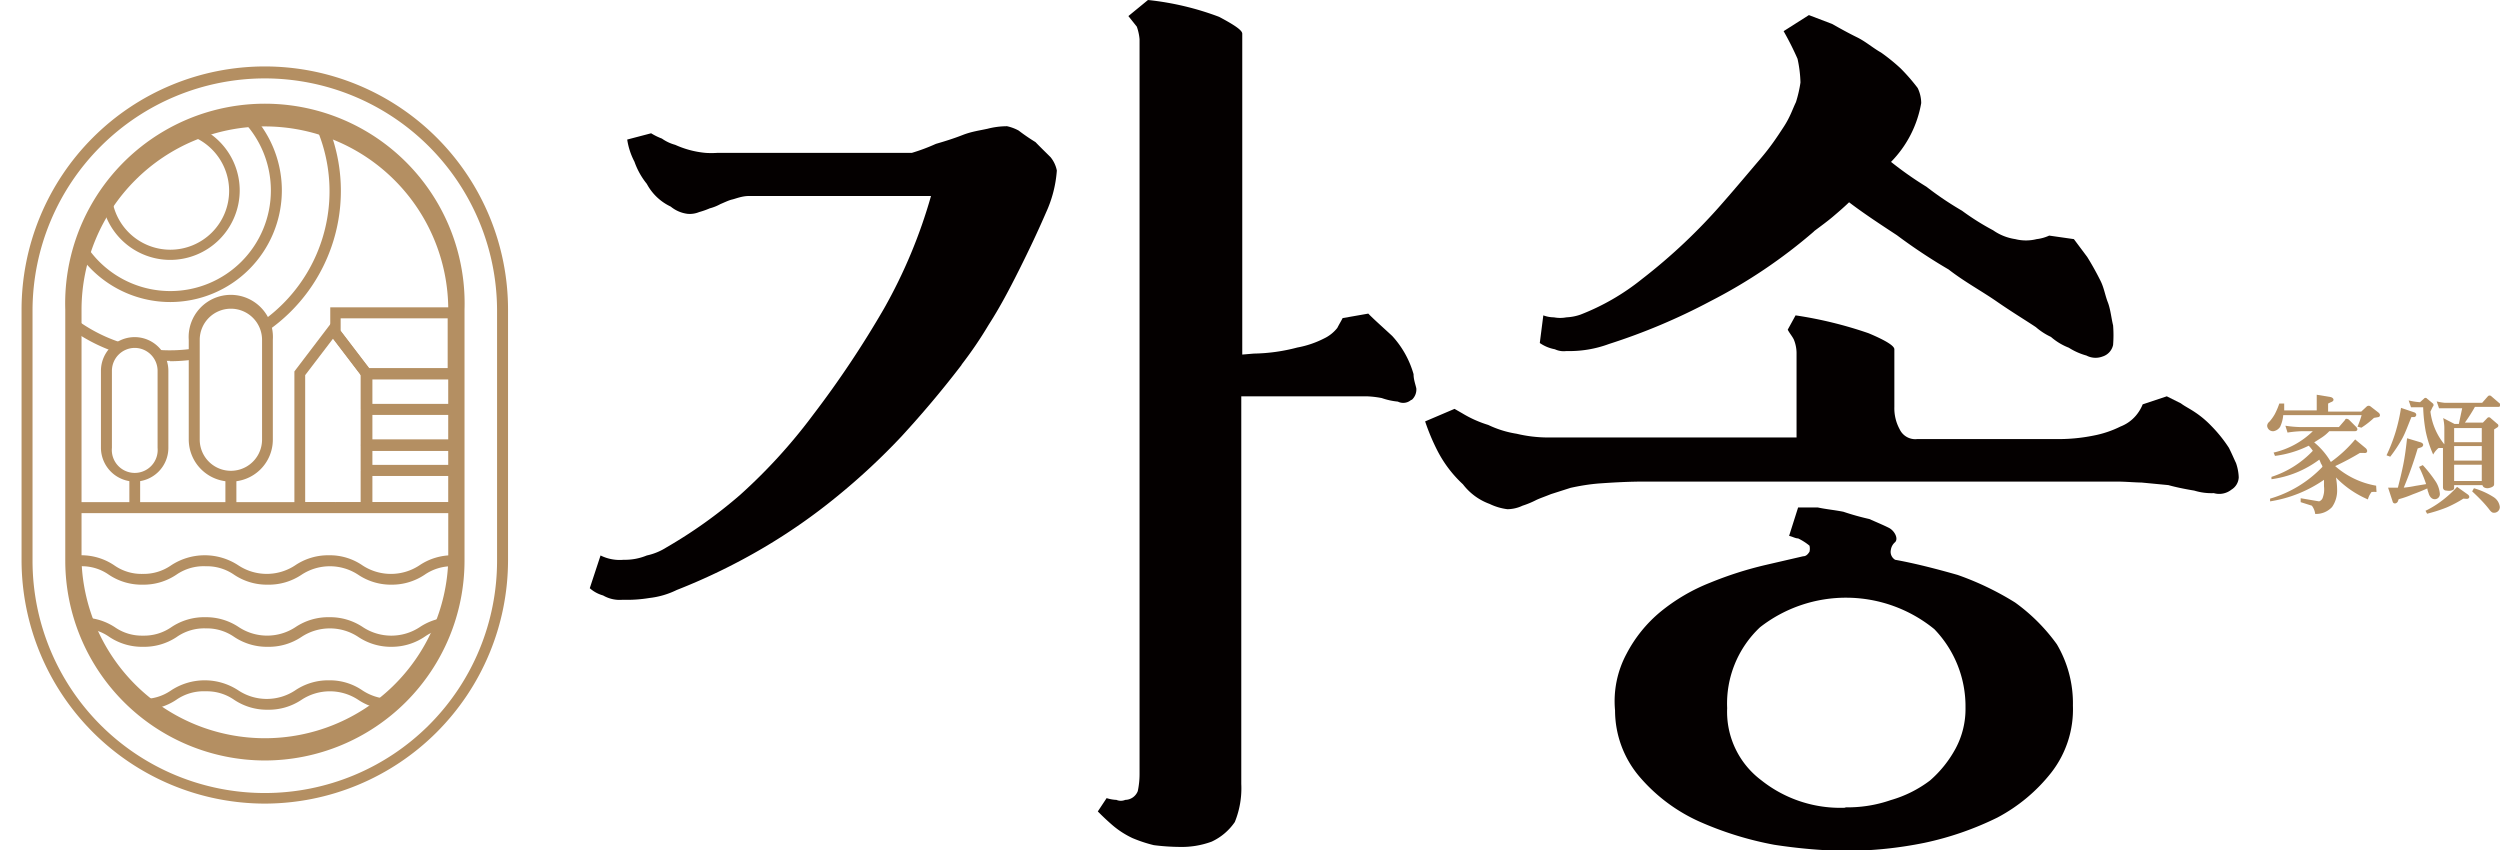 <svg id="레이어_1" data-name="레이어 1" xmlns="http://www.w3.org/2000/svg" xmlns:xlink="http://www.w3.org/1999/xlink" viewBox="0 0 127.55 43.39"><defs><style>.cls-1{fill:none;}.cls-2{clip-path:url(#clip-path);}.cls-3{fill:#040000;}.cls-4{fill:#b48f62;}.cls-5{clip-path:url(#clip-path-2);}</style><clipPath id="clip-path" transform="translate(0 0)"><rect class="cls-1" width="127.55" height="43.39"/></clipPath><clipPath id="clip-path-2" transform="translate(0 0)"><path class="cls-1" d="M3.74,15.8V28.61a9.77,9.77,0,1,0,19.54,0V15.8a9.77,9.77,0,0,0-19.54,0"/></clipPath></defs><g class="cls-2"><path class="cls-3" d="M49.05,18.63C48,20,47,21.17,46,22.26a33.68,33.68,0,0,1-3.31,3.08,29.69,29.69,0,0,1-3.71,2.59,31.15,31.15,0,0,1-4.45,2.17,4.24,4.24,0,0,1-1.4.41,7,7,0,0,1-1.36.09,1.69,1.69,0,0,1-1-.22,1.71,1.71,0,0,1-.68-.37l.55-1.67a2.2,2.2,0,0,0,1.18.22A2.91,2.91,0,0,0,33,28.34a3.07,3.07,0,0,0,1-.41,24.27,24.27,0,0,0,3.76-2.68,27.79,27.79,0,0,0,3.72-4.08,50.88,50.88,0,0,0,3.63-5.44A26.11,26.11,0,0,0,47.5,10H39.66c-.63,0-1.09,0-1.45,0s-.68.14-.86.18-.46.18-.59.23a2.34,2.34,0,0,1-.55.22,4.05,4.05,0,0,1-.54.19,1.25,1.25,0,0,1-.59.09,1.68,1.68,0,0,1-.86-.37A2.67,2.67,0,0,1,33,9.38a3.78,3.78,0,0,1-.63-1.13A3.56,3.56,0,0,1,32,7.12l1.22-.32a3.13,3.13,0,0,0,.55.27,2.15,2.15,0,0,0,.68.32A4.8,4.8,0,0,0,36,7.8a4.38,4.38,0,0,0,.59,0l9.93,0a9.76,9.76,0,0,0,1.23-.46c.45-.13.9-.27,1.36-.45s.86-.23,1.27-.32a4,4,0,0,1,1-.13,2.23,2.23,0,0,1,.59.22,9.93,9.93,0,0,0,.86.59c.27.28.5.5.77.77a1.55,1.55,0,0,1,.32.68,6.19,6.19,0,0,1-.55,2.14c-.41.95-.86,1.9-1.36,2.9s-1,1.95-1.58,2.85a20.2,20.2,0,0,1-1.36,2M72,20.4a.61.61,0,0,1-.68.09,3.44,3.44,0,0,1-.82-.18,4.91,4.91,0,0,0-.77-.09H63.33V40A4.56,4.56,0,0,1,63,41.94a2.92,2.92,0,0,1-1.18,1,4.42,4.42,0,0,1-1.63.27,11.09,11.09,0,0,1-1.32-.09,7,7,0,0,1-1.09-.36,4.53,4.53,0,0,1-1-.64c-.37-.32-.59-.54-.77-.72l.45-.68a1.86,1.86,0,0,0,.5.09.57.57,0,0,0,.45,0,.7.7,0,0,0,.64-.45,4.17,4.17,0,0,0,.09-.86V2A2.56,2.56,0,0,0,58,1.36L57.57.82l1-.82a14.53,14.53,0,0,1,3.63.86c.77.41,1.18.68,1.18.86V18.09l.59-.05a9.18,9.18,0,0,0,2.22-.31,4.92,4.92,0,0,0,1.36-.46,1.9,1.9,0,0,0,.68-.54c.09-.18.18-.32.27-.5L69.81,16c.27.28.68.64,1.22,1.14a4.84,4.84,0,0,1,1.09,1.95c0,.27.09.5.14.72a.71.71,0,0,1-.23.59" transform="translate(0 0)"/><path class="cls-3" d="M109.34,24.62c-.41,0-.86-.05-1.4-.05h-24c-.91,0-1.68.05-2.27.09s-1.13.14-1.54.23l-1,.32c-.32.13-.59.22-.77.31a4.52,4.52,0,0,1-.68.28,1.85,1.85,0,0,1-.77.18,2.89,2.89,0,0,1-.91-.27,3,3,0,0,1-1.36-1A6.17,6.17,0,0,1,73.34,23a10.84,10.84,0,0,1-.63-1.5l1.5-.64.4.23a5.84,5.84,0,0,0,1.32.59,5.2,5.2,0,0,0,1.45.45,6.89,6.89,0,0,0,1.54.19c.54,0,1,0,1.32,0H91.66V18a1.84,1.84,0,0,0-.14-.68c-.09-.18-.22-.32-.31-.5l.4-.73a20.8,20.8,0,0,1,3.72.91c.86.36,1.32.64,1.32.82v2.94a2.24,2.24,0,0,0,.27,1.14.88.88,0,0,0,.91.5h7a9,9,0,0,0,2-.18,5.27,5.27,0,0,0,1.36-.46,1.94,1.94,0,0,0,.77-.54,2.08,2.08,0,0,0,.36-.59l1.23-.41.72.36c.18.14.45.27.73.46a4.87,4.87,0,0,1,.81.68,7.09,7.09,0,0,1,.91,1.13c.18.36.27.59.36.77a2.5,2.5,0,0,1,.14.73.77.77,0,0,1-.37.63,1,1,0,0,1-.9.18,3,3,0,0,1-1-.13c-.55-.09-1-.19-1.32-.28l-1.36-.13M92.57,11.79a26.64,26.64,0,0,1-5.31,3.58,31.32,31.32,0,0,1-5.17,2.18,5.79,5.79,0,0,1-2.17.36,1.07,1.07,0,0,1-.59-.09,2,2,0,0,1-.77-.32l.18-1.41a1.58,1.58,0,0,0,.54.1,1.7,1.7,0,0,0,.64,0,2.5,2.5,0,0,0,.72-.14,11.8,11.8,0,0,0,3.13-1.81,28.71,28.71,0,0,0,4.13-3.9c.72-.82,1.36-1.59,1.9-2.22S90.66,7,91,6.48s.45-.9.63-1.27a6.47,6.47,0,0,0,.23-1A6.3,6.3,0,0,0,91.71,3,15,15,0,0,0,91,1.59L92.29.77l1.18.45c.41.23.82.46,1.27.68s.82.55,1.23.78a9.56,9.56,0,0,1,1,.81,9.72,9.72,0,0,1,.87,1,1.78,1.78,0,0,1,.18.77,5.65,5.65,0,0,1-1.54,3,18.08,18.08,0,0,0,1.81,1.27,16.39,16.39,0,0,0,1.81,1.22,12.79,12.79,0,0,0,1.59,1,2.64,2.64,0,0,0,1.13.45,2.23,2.23,0,0,0,1.09,0,2.11,2.11,0,0,0,.64-.18l1.26.18.68.91c.28.45.5.86.68,1.22s.23.73.37,1.09.18.82.27,1.18a6.33,6.33,0,0,1,0,1,.79.79,0,0,1-.54.59,1,1,0,0,1-.82-.05,3.3,3.3,0,0,1-.9-.4,3.07,3.07,0,0,1-.91-.55,3.31,3.31,0,0,1-.77-.5c-.54-.36-1.22-.77-2-1.31s-1.64-1-2.45-1.63A28.1,28.1,0,0,1,96.78,12c-.9-.59-1.72-1.13-2.44-1.68-.28.27-.55.5-.82.73s-.64.5-1,.77m1.72,31.6a27.77,27.77,0,0,1-3.72-.32,17.1,17.1,0,0,1-3.81-1.18,8.7,8.7,0,0,1-3-2.22,5.22,5.22,0,0,1-1.31-3.45,5.11,5.11,0,0,1,.59-2.9,6.94,6.94,0,0,1,1.72-2.13,9.5,9.5,0,0,1,2.54-1.49,18.59,18.59,0,0,1,2.85-.91L92,28.38c.14,0,.23-.09.32-.23a.67.67,0,0,0,0-.31,2.79,2.79,0,0,0-.58-.37c-.14,0-.28-.09-.46-.13l.46-1.45h1c.41.09.86.13,1.31.22a13,13,0,0,0,1.32.37c.41.18.72.31,1,.45s.5.54.32.73a.63.63,0,0,0-.22.4.47.47,0,0,0,.22.5c1,.18,2.09.46,3.18.77a14.8,14.8,0,0,1,2.94,1.41,9.36,9.36,0,0,1,2.13,2.13,5.92,5.92,0,0,1,.82,3.13,5.25,5.25,0,0,1-1.09,3.4,8.61,8.61,0,0,1-2.76,2.31A15.82,15.82,0,0,1,98.19,43a20.22,20.22,0,0,1-3.9.41m-.14-2.22a6.7,6.7,0,0,0,2.32-.37,6.09,6.09,0,0,0,2-1,5.85,5.85,0,0,0,1.31-1.64,4.27,4.27,0,0,0,.5-2.08,5.67,5.67,0,0,0-1.59-4A7.13,7.13,0,0,0,89.8,32a5.34,5.34,0,0,0-1.68,4.13,4.36,4.36,0,0,0,1.73,3.67,6.47,6.47,0,0,0,4.3,1.41" transform="translate(0 0)"/><path class="cls-4" d="M13.51,41A12.43,12.43,0,0,1,1.1,28.61V15.8a12.41,12.41,0,0,1,24.82,0V28.61A12.43,12.43,0,0,1,13.51,41M13.51,4A11.86,11.86,0,0,0,1.66,15.8V28.61a11.85,11.85,0,0,0,23.7,0V15.8A11.86,11.86,0,0,0,13.51,4" transform="translate(0 0)"/></g><g class="cls-5"><path class="cls-4" d="M8.69,13.26a3.54,3.54,0,1,1,3.54-3.54,3.55,3.55,0,0,1-3.54,3.54m0-6.52a3,3,0,1,0,3,3,3,3,0,0,0-3-3" transform="translate(0 0)"/><path class="cls-4" d="M8.69,15.41a5.69,5.69,0,1,1,5.69-5.69,5.7,5.7,0,0,1-5.69,5.69m0-10.82a5.13,5.13,0,1,0,5.13,5.13A5.13,5.13,0,0,0,8.69,4.59" transform="translate(0 0)"/><path class="cls-4" d="M8.69,18.41l-.65,0,0-.56a8.25,8.25,0,0,0,1.79-.06l.08.55a8.79,8.79,0,0,1-1.26.09" transform="translate(0 0)"/><path class="cls-4" d="M6,18a8.69,8.69,0,1,1,7.67-1.13l-.32-.46a8.12,8.12,0,1,0-7.17,1.07Z" transform="translate(0 0)"/><path class="cls-4" d="M6.87,24.57a1.73,1.73,0,0,1-1.72-1.72V18.92a1.72,1.72,0,1,1,3.44,0v3.93a1.72,1.72,0,0,1-1.72,1.72m0-6.82a1.17,1.17,0,0,0-1.16,1.17v3.93a1.17,1.17,0,1,0,2.33,0V18.92a1.17,1.17,0,0,0-1.17-1.17" transform="translate(0 0)"/><rect class="cls-4" x="6.6" y="24.3" width="0.55" height="1.6"/><path class="cls-4" d="M11.78,24.57a2.15,2.15,0,0,1-2.15-2.14V17.34a2.15,2.15,0,1,1,4.29,0v5.09a2.14,2.14,0,0,1-2.14,2.14m0-8.82a1.59,1.59,0,0,0-1.59,1.59v5.09a1.59,1.59,0,0,0,3.18,0V17.34a1.59,1.59,0,0,0-1.59-1.59" transform="translate(0 0)"/><rect class="cls-4" x="11.5" y="24.3" width="0.56" height="1.6"/><polygon class="cls-4" points="17.1 26.17 15.02 26.17 15.02 18.95 16.99 16.36 17.32 16.81 17.15 16.94 17.21 16.99 15.57 19.14 15.57 25.62 17.1 25.62 17.1 26.17"/><path class="cls-4" d="M23.42,19.35h-5v-.21l-1.57-2.07V15.68h6.59Zm-4.58-.56h4V16.24H17.38v.64Z" transform="translate(0 0)"/><polygon class="cls-4" points="18.46 19.21 16.88 17.14 17.32 16.81 18.95 18.95 18.95 19.04 18.66 19.05 18.46 19.21"/><path class="cls-4" d="M23.42,21.16h-5V18.79h5ZM19,20.61h3.9V19.35H19Z" transform="translate(0 0)"/><rect class="cls-4" x="18.4" y="19.07" width="0.56" height="1.82"/><path class="cls-4" d="M23.42,23h-5V20.61h5ZM19,22.43h3.9V21.16H19Z" transform="translate(0 0)"/><rect class="cls-4" x="18.4" y="20.89" width="0.56" height="1.82"/><path class="cls-4" d="M23.42,24.28h-5V22.43h5ZM19,23.72h3.9V23H19Z" transform="translate(0 0)"/><rect class="cls-4" x="18.4" y="22.7" width="0.56" height="1.3"/><path class="cls-4" d="M23.42,26.17h-5V23.72h5ZM19,25.62h3.9V24.28H19Z" transform="translate(0 0)"/><polygon class="cls-4" points="18.96 26.17 17.11 26.17 17.11 25.62 18.4 25.62 18.4 24 18.96 24 18.96 26.17"/><rect class="cls-4" x="4.13" y="25.62" width="19" height="0.56"/><path class="cls-4" d="M20,29.83a3,3,0,0,1-1.73-.51,2.63,2.63,0,0,0-2.88,0,3,3,0,0,1-1.73.51,3,3,0,0,1-1.72-.51,2.44,2.44,0,0,0-1.44-.43A2.45,2.45,0,0,0,9,29.32a3,3,0,0,1-1.72.51,3,3,0,0,1-1.73-.51,2.39,2.39,0,0,0-1.44-.43v-.56a3,3,0,0,1,1.73.52,2.41,2.41,0,0,0,1.44.43,2.44,2.44,0,0,0,1.44-.43,3.12,3.12,0,0,1,3.45,0,2.63,2.63,0,0,0,2.88,0,3,3,0,0,1,1.73-.52,2.94,2.94,0,0,1,1.72.52,2.64,2.64,0,0,0,2.89,0,3,3,0,0,1,1.73-.52v.56a2.45,2.45,0,0,0-1.45.43,3,3,0,0,1-1.72.51" transform="translate(0 0)"/><path class="cls-4" d="M20,33a3,3,0,0,1-1.73-.51,2.63,2.63,0,0,0-2.88,0,3,3,0,0,1-1.73.51,3,3,0,0,1-1.72-.51,2.44,2.44,0,0,0-1.44-.43A2.45,2.45,0,0,0,9,32.51,3,3,0,0,1,7.3,33a3,3,0,0,1-1.73-.51,2.39,2.39,0,0,0-1.44-.43v-.55A3,3,0,0,1,5.86,32a2.41,2.41,0,0,0,1.44.43A2.44,2.44,0,0,0,8.74,32a3,3,0,0,1,1.73-.51,3,3,0,0,1,1.72.51,2.63,2.63,0,0,0,2.88,0,3,3,0,0,1,1.73-.51,3,3,0,0,1,1.72.51,2.64,2.64,0,0,0,2.89,0,3,3,0,0,1,1.73-.51v.55a2.45,2.45,0,0,0-1.45.43A3,3,0,0,1,20,33" transform="translate(0 0)"/><path class="cls-4" d="M20,36.21a3,3,0,0,1-1.73-.51,2.63,2.63,0,0,0-2.88,0,3,3,0,0,1-1.73.51,3,3,0,0,1-1.72-.51,2.44,2.44,0,0,0-1.44-.43A2.45,2.45,0,0,0,9,35.7a3,3,0,0,1-1.72.51,3,3,0,0,1-1.73-.51,2.39,2.39,0,0,0-1.44-.43v-.56a3,3,0,0,1,1.73.52,2.41,2.41,0,0,0,1.44.43,2.44,2.44,0,0,0,1.44-.43,3.12,3.12,0,0,1,3.45,0,2.63,2.63,0,0,0,2.88,0,3,3,0,0,1,1.73-.52,2.94,2.94,0,0,1,1.72.52,2.64,2.64,0,0,0,2.89,0,3,3,0,0,1,1.73-.52v.56a2.45,2.45,0,0,0-1.45.43,3,3,0,0,1-1.72.51" transform="translate(0 0)"/></g><g class="cls-2"><path class="cls-4" d="M13.51,38.8A10.2,10.2,0,0,1,3.33,28.61V15.8a10.19,10.19,0,1,1,20.37,0V28.61A10.2,10.2,0,0,1,13.51,38.8m0-32.35A9.36,9.36,0,0,0,4.16,15.8V28.61a9.36,9.36,0,0,0,18.71,0V15.8a9.36,9.36,0,0,0-9.36-9.35" transform="translate(0 0)"/><path class="cls-4" d="M121.12,21.32a4.46,4.46,0,0,1-.64.5l-.2-.05a5.12,5.12,0,0,0,.21-.59h-4a1.73,1.73,0,0,1-.16.6A.52.52,0,0,1,116,22a.3.3,0,0,1-.33-.27.28.28,0,0,1,.11-.21,2.21,2.21,0,0,0,.28-.39,3.78,3.78,0,0,0,.23-.54l.25,0c0,.11,0,.26,0,.35h1.66v-.37s0-.09,0-.17,0-.18,0-.26l.72.12c.16.05.2.2,0,.26l-.14.07V21h1.69l.28-.26a.15.15,0,0,1,.2,0l.4.31c.1.08.1.2,0,.23Zm.13,3.78a2.1,2.1,0,0,0-.25,0,1,1,0,0,0-.19.38,5,5,0,0,1-1.63-1.12,3.52,3.52,0,0,1,.06.63,1.46,1.46,0,0,1-.26.88,1.11,1.11,0,0,1-.86.35.84.84,0,0,0-.17-.42l-.57-.18,0-.2.94.16a.3.3,0,0,0,.19-.2,1.3,1.3,0,0,0,.06-.25,1.39,1.39,0,0,0,0-.32c0-.12,0-.21,0-.33a6.62,6.62,0,0,1-2.75,1.1l0-.14a6,6,0,0,0,2.67-1.62c0-.06-.05-.13-.08-.18a1.54,1.54,0,0,0-.08-.19,5.26,5.26,0,0,1-2.44,1l0-.12A5,5,0,0,0,118,23a1.6,1.6,0,0,0-.21-.26,5.42,5.42,0,0,1-1.72.52l-.07-.17A4.19,4.19,0,0,0,118,22h-.58a5.69,5.69,0,0,0-.71.07l-.11-.35a5.55,5.55,0,0,0,.82.07h1.91l.32-.37c0-.07.12-.07.2,0l.36.36c.11.11.07.22-.07.22h-1.3a2.15,2.15,0,0,1-.38.32l-.39.25a3.71,3.71,0,0,1,.85,1h0a.08.08,0,0,0,0,0l0,0a6.56,6.56,0,0,0,1.24-1.15l.53.44c.13.11.11.28-.08.25l-.21,0a13.5,13.5,0,0,1-1.26.67,4.27,4.27,0,0,0,2.09,1Z" transform="translate(0 0)"/><path class="cls-4" d="M121.76,23.23a8.6,8.6,0,0,0,.46-1.18,8.81,8.81,0,0,0,.28-1.24l.68.23c.13.05.13.2,0,.24l-.15,0c-.19.46-.3.78-.46,1.08a7.16,7.16,0,0,1-.62.94Zm.58,2.35c-.06.13-.24.15-.27,0l-.23-.7h.5c.11-.43.2-.8.28-1.2s.13-.8.19-1.32l.7.21c.19.07.13.22,0,.26l-.16.05a19.29,19.29,0,0,1-.71,2,5.35,5.35,0,0,0,.59-.09l.55-.09a6.82,6.82,0,0,0-.36-.88l.19-.09a6.72,6.72,0,0,1,.64.81,1.35,1.35,0,0,1,.23.64.26.26,0,0,1-.26.29c-.16,0-.27-.14-.32-.33a1,1,0,0,1-.06-.22c-.15.07-.44.19-.74.3a5.26,5.26,0,0,1-.72.25Zm4.28-.83h-1.41v.14c0,.05,0,.1-.15.14a.54.54,0,0,1-.23,0c-.13,0-.19-.07-.19-.17l0-1v-1a1.45,1.45,0,0,0-.23,0,1.23,1.23,0,0,0-.27.33,5.93,5.93,0,0,1-.38-1.18,8.3,8.3,0,0,1-.13-1.23h-.31l-.31,0-.12-.35a3.15,3.15,0,0,0,.58.09l.2-.18a.1.1,0,0,1,.16,0l.29.24a.11.11,0,0,1,0,.17L124,21a3.28,3.28,0,0,0,.71,1.67V21.8a2.42,2.42,0,0,0-.06-.47l.58.3h.22l.17-.8h-.48c-.19,0-.51,0-.7,0l-.12-.35a2.7,2.7,0,0,0,.4.07l.42,0h1.5l.3-.34a.12.12,0,0,1,.16,0l.43.37a.1.1,0,0,1-.06.18h-1.2a8.33,8.33,0,0,1-.51.8h.92l.22-.23a.11.11,0,0,1,.17,0l.35.3a.1.1,0,0,1,0,.17l-.17.11v2.76c0,.08,0,.12-.11.18a.73.73,0,0,1-.22.06c-.15,0-.25-.07-.25-.14Zm-.94.69a6,6,0,0,1-.85.45,7.67,7.67,0,0,1-1,.32l-.08-.15a5,5,0,0,0,.87-.54,5.65,5.65,0,0,0,.74-.68l.55.39c.14.11.06.24-.08.22Zm.94-3.6h-1.41v.72h1.41Zm0,.92h-1.41v.74h1.41Zm0,.95h-1.41v.83h1.41Zm-.4,1.2a3.86,3.86,0,0,1,1,.45.69.69,0,0,1,.32.5.29.29,0,0,1-.32.3c-.07,0-.14-.06-.22-.17a5.51,5.51,0,0,0-.39-.45c-.17-.18-.33-.33-.48-.47Z" transform="translate(0 0)"/></g></svg>
